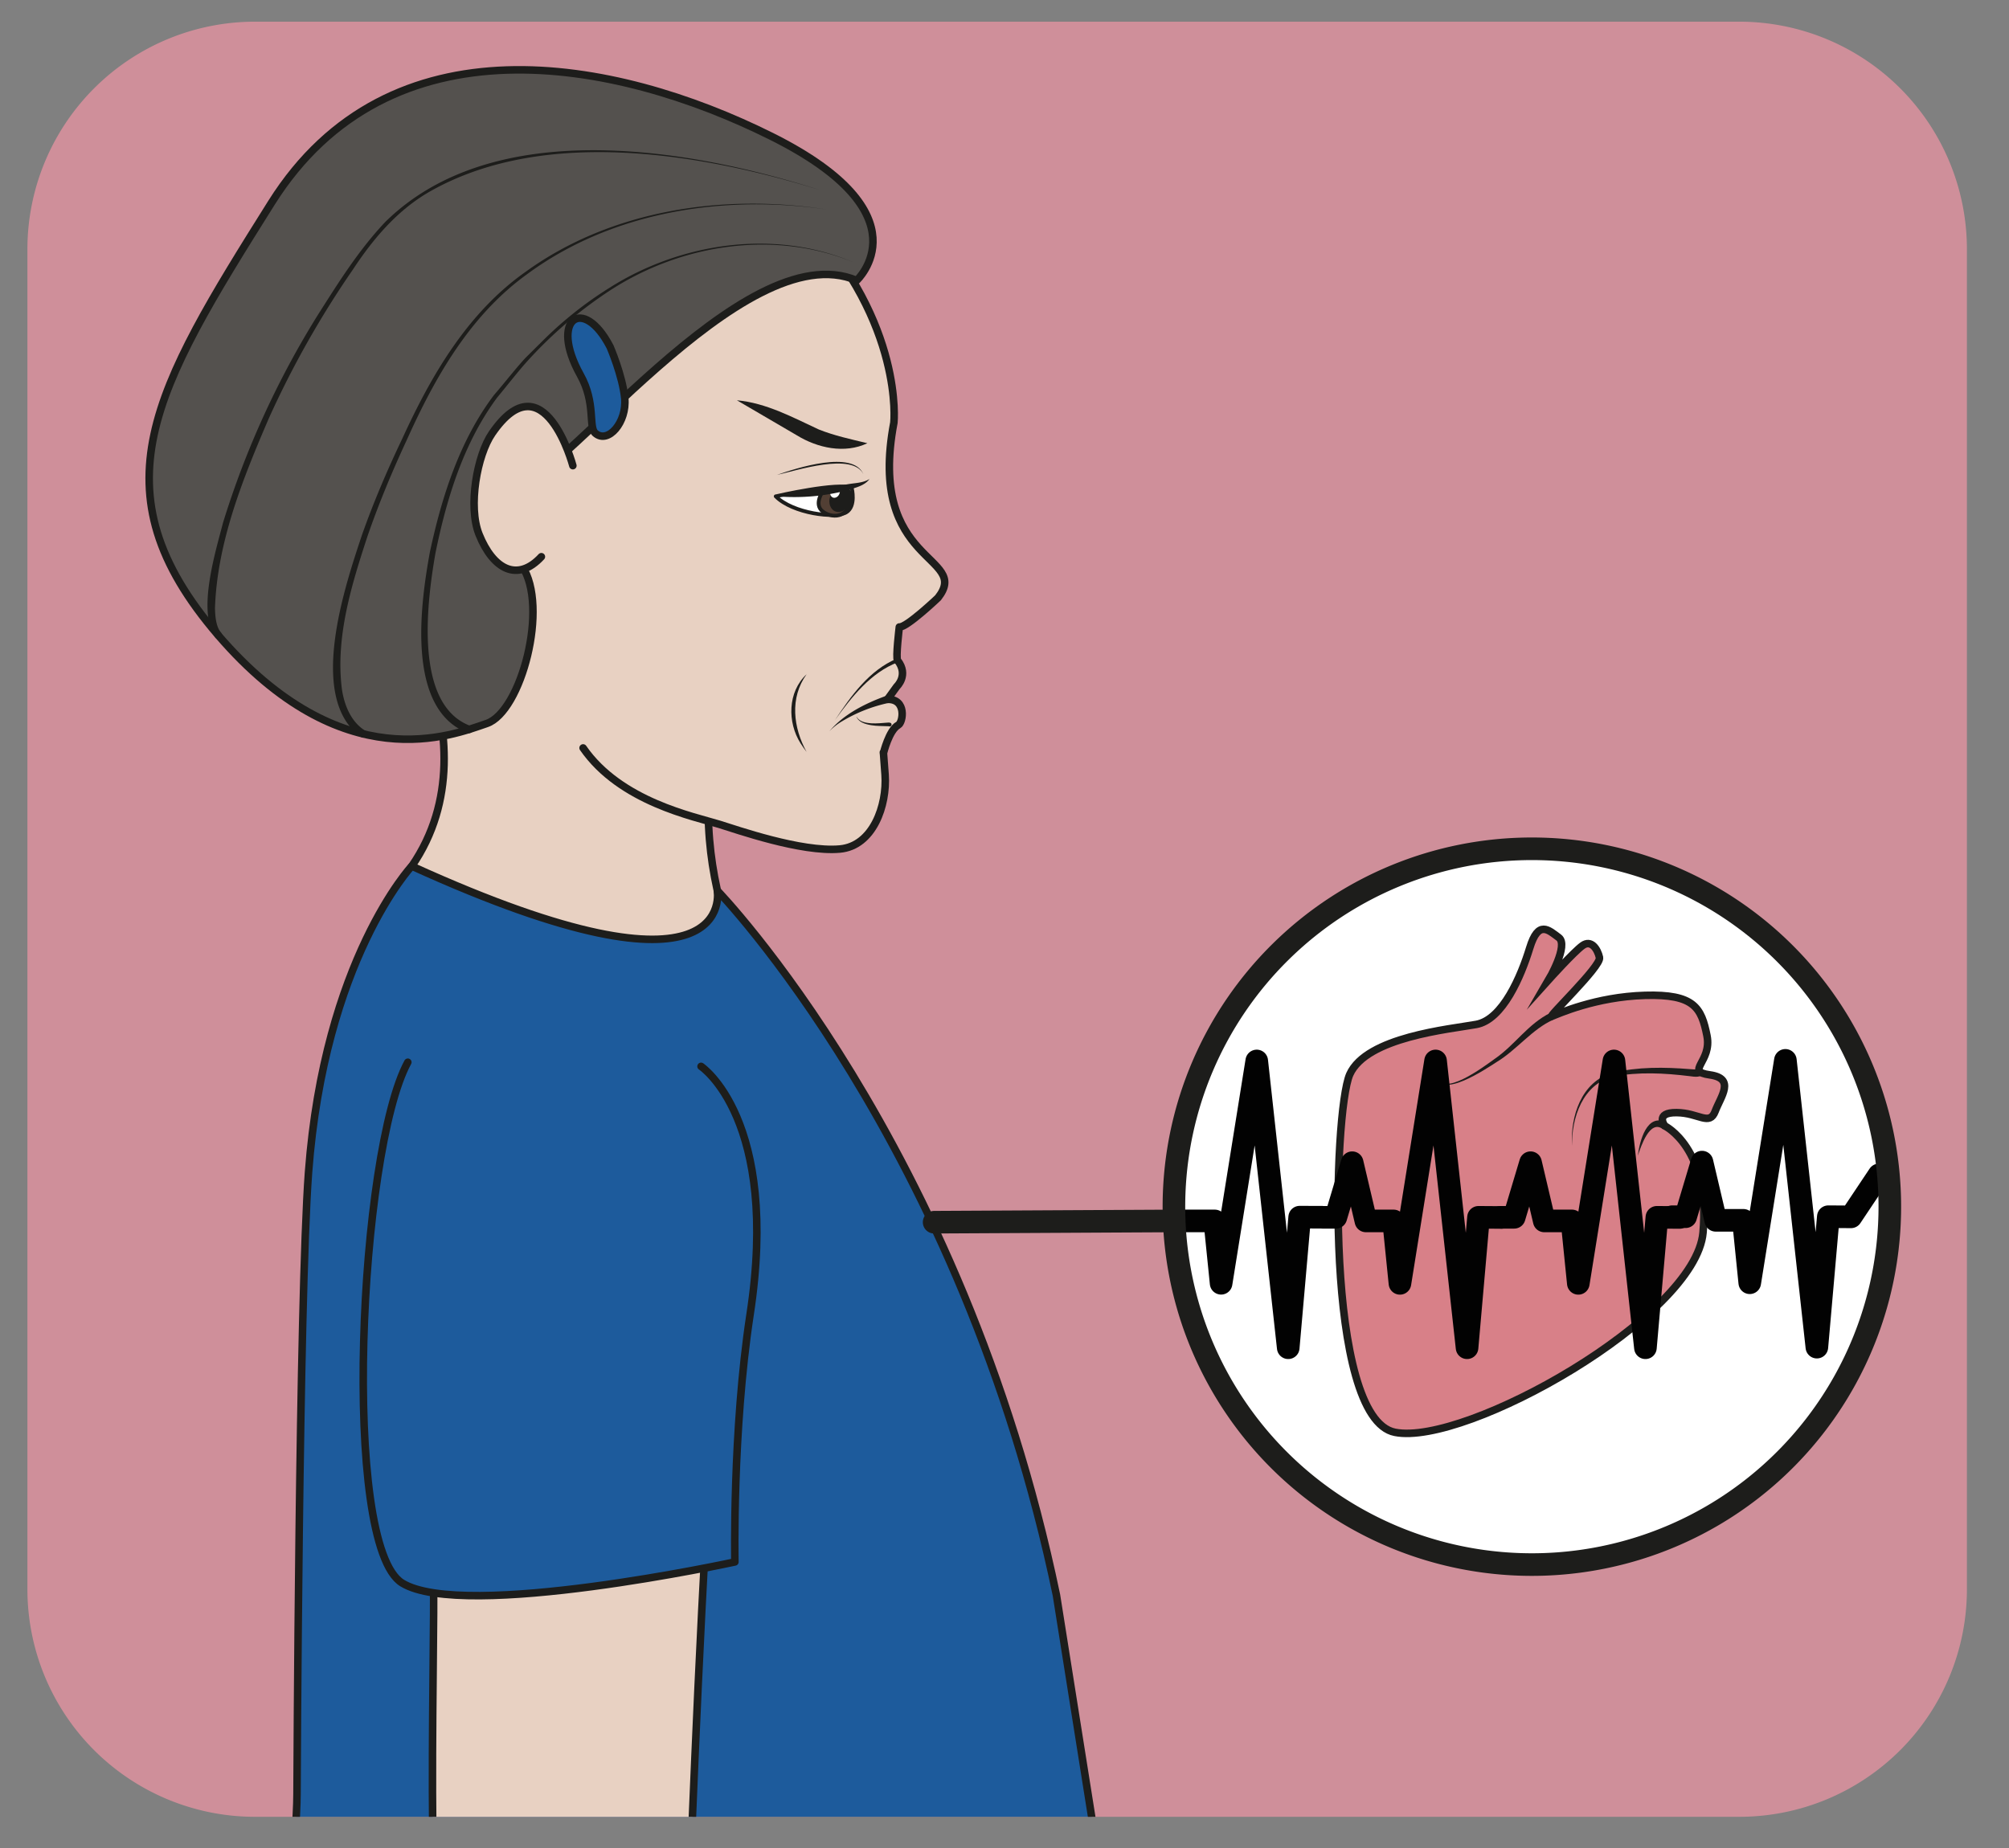 <?xml version="1.0" encoding="UTF-8" standalone="no"?><svg xmlns="http://www.w3.org/2000/svg" xml:space="preserve" viewBox="0 0 355.52 327.13"><rect x="0" y="0" width="355.52" height="327.13" fill="#808080" stroke="none"/><defs><clipPath id="a" clipPathUnits="userSpaceOnUse"><path d="M0 245.35h266.64V0H0Z"/></clipPath><clipPath id="b" clipPathUnits="userSpaceOnUse"><path d="M33.86 242.53a30.22 30.22 0 0 1-30.21-30.22V34.4A30.22 30.22 0 0 1 33.86 4.18h197.05a30.22 30.22 0 0 1 30.22 30.22V212.3a30.22 30.22 0 0 1-30.22 30.22z"/></clipPath><clipPath id="c" clipPathUnits="userSpaceOnUse"><path d="M0 245.35h266.64V0H0Z"/></clipPath></defs><g clip-path="url(#a)" transform="matrix(1.333 0 0 -1.333 0 327.13)"><path d="M0 0h-197.05a30.22 30.22 0 0 0-30.21 30.22v177.92a30.22 30.22 0 0 0 30.21 30.21H0a30.22 30.22 0 0 0 30.22-30.21V30.22A30.22 30.22 0 0 0 0 0" style="fill:#cf8f9a;fill-opacity:1;fill-rule:nonzero;stroke:none" transform="translate(230.9 4.18)"/></g><g clip-path="url(#b)" transform="matrix(1.333 0 0 -1.333 0 327.13)"><path d="M0 0c-.34 12.33 5.48 37.8 10.21 44.67 11.82 17.17-4.53 39.54-4.53 39.54l44.75-23.08c-4.05-20.85 7.33-36.98 9.53-39.77" style="fill:#e8d1c2;fill-opacity:1;fill-rule:nonzero;stroke:#1d1d1b;stroke-width:1;stroke-linecap:round;stroke-linejoin:round;stroke-miterlimit:10;stroke-dasharray:none;stroke-opacity:1" transform="translate(44.46 85.74)"/><path d="M0 0c0-11.26-7.83-82.8-7.83-82.8S22.12-24 22.41-29.78c.3-5.76-5.1-22.58-5.1-22.58S-3.5-81.15-.23-100.18c3.27-19.03 15-34.6 17.46-41.04 0 0 .74-45.57-4.08-64.33-4.83-18.77-13.73-42.9-13.73-42.9s24.32-21.45 45.2-20.1c20.9 1.34 50.27 9.57 57.84 8.23 7.58-1.34 2.75 55.44 4.27 79.57 1.9 30.28 4.86 20 7.69 70.37 1.28 22.79 1.39 63.16-1.9 63.1l-11.7 73.66c-12.49 60.05-45.02 93.55-45.02 93.55s2.91-16.54-40.57 3.25c0 0-11.58-12.39-13.7-40.63C.26 65.42 0 0 0 0" style="fill:#1d5b9c;fill-opacity:1;fill-rule:nonzero;stroke:none" transform="translate(39.43 7.23)"/><path d="M0 0c0-11.26-7.83-82.8-7.83-82.8S22.12-24 22.41-29.78c.3-5.76-5.1-22.58-5.1-22.58S-3.5-81.15-.23-100.18c3.27-19.03 15-34.6 17.46-41.04 0 0 .74-45.57-4.08-64.33-4.83-18.77-13.73-42.9-13.73-42.9s24.32-21.45 45.2-20.1c20.9 1.34 50.27 9.57 57.84 8.23 7.58-1.34 2.75 55.44 4.27 79.57 1.9 30.28 4.86 20 7.69 70.37 1.28 22.79 1.39 63.16-1.9 63.1l-11.7 73.66c-12.49 60.05-45.02 93.55-45.02 93.55s2.91-16.54-40.57 3.25c0 0-11.58-12.39-13.7-40.63C.26 65.42 0 0 0 0Z" style="fill:none;stroke:#1d1d1b;stroke-width:1;stroke-linecap:round;stroke-linejoin:round;stroke-miterlimit:10;stroke-dasharray:none;stroke-opacity:1" transform="translate(39.43 7.23)"/><path d="M0 0c.3-15.96-1.6-54.74 3.17-76.59 4.78-21.85 5.63-41.46 5.05-47.02-.85-4.4-1.66-15.46-1.67-20.68 0-5.21 1.96-5.15-5.04-14.58s-7.38-10.27-7.55-12.23c-.1-1.3 1-1.63 1-1.63s-1.6-2.25-.97-3.2c1.25-1.87 2.81-1.17 2.81-1.17s.1-2.07 2.1-1.98c2.01.08 6.6 3.17 6.6 3.17s2.66 1.93 9.38 3.59c6.73 1.66 9.3 8.34 12.7 15.14 3.4 6.8-3.04 24.7-1.23 27.94 1.81 3.25.65 11.3.65 11.3 1.91 4.42 3.41 37.58 5.57 47.34 2.16 9.76 1.45 13.53 1.48 28.32 0 0 1.9 49.43 3.02 56.8 1.12 7.37-6.1 17.31-14.85 18.76" style="fill:#e8d1c2;fill-opacity:1;fill-rule:nonzero;stroke:#1d1d1b;stroke-width:1;stroke-linecap:round;stroke-linejoin:round;stroke-miterlimit:10;stroke-dasharray:none;stroke-opacity:1" transform="translate(57.54 38.18)"/><path d="M0 0s10.5-6.97 6.5-33C4.15-48.45 4.49-65.8 4.49-65.8s-36-7.81-44.17-2.8c-8.16 5.03-5.7 57.3.75 69.15" style="fill:#1d5b9c;fill-opacity:1;fill-rule:nonzero;stroke:#1d1d1b;stroke-width:1;stroke-linecap:round;stroke-linejoin:round;stroke-miterlimit:10;stroke-dasharray:none;stroke-opacity:1" transform="translate(93.07 103.82)"/><path d="M0 0s-10.43 11.19-14.73 22.64c-5.7 15.2-4.75 22.6 9.33 29.4 24.7 11.92 44.1 22.2 47.85 18.53 0 0 8.68-4.21 9.64-5.23C65.04 51.48 63.7 38.4 63.7 38.4 60.1 19.47 74 20.8 69.56 15.14c0 0-4.2-4-5.14-3.88 0 0-.5-4.1-.23-4.44 1.53-1.95-.11-3.47-.11-3.47l-1.23-1.7c2.57.07 2.08-3.06 1.43-3.41-1.23-.66-1.97-3.75-1.97-3.75s-.07 1.21.22-2.86c.28-4.06-1.6-9.45-6-9.85-5.13-.46-13.78 2.6-15.97 3.27C37.18-13.9 27.4-11.97 22.44-4.8" style="fill:#e8d1c2;fill-opacity:1;fill-rule:nonzero;stroke:#1d1d1b;stroke-width:1;stroke-linecap:round;stroke-linejoin:round;stroke-miterlimit:10;stroke-dasharray:none;stroke-opacity:1" transform="translate(54.97 150.9)"/><path d="M0 0s.61-2.42-.74-3.22c-1.44-.85-7.1-.16-9.36 2.13C-10.1-1.09-1.67.85 0 0" style="fill:#fff;fill-opacity:1;fill-rule:nonzero;stroke:none" transform="translate(113.08 180.6)"/><path d="M0 0s.61-2.42-.74-3.22c-1.44-.85-7.1-.16-9.36 2.13C-10.1-1.09-1.67.85 0 0z" style="fill:none;stroke:#1d1d1b;stroke-width:.5;stroke-linecap:butt;stroke-linejoin:round;stroke-miterlimit:10;stroke-dasharray:none;stroke-opacity:1" transform="translate(113.08 180.6)"/><path d="M0 0s-1.57-1.98-.15-3c1.4-1.03 3.88-.71 3.53 2.43C3.25.53 1.06.1 1.06.1" style="fill:#523f34;fill-opacity:1;fill-rule:nonzero;stroke:#1d1d1b;stroke-width:.5;stroke-linecap:butt;stroke-linejoin:miter;stroke-miterlimit:10;stroke-dasharray:none;stroke-opacity:1" transform="translate(109.42 180.46)"/><path d="M0 0c-.3-.86-1.11-1.36-1.82-1.11-.7.24-1.03 1.14-.73 2 .3.85 1.1 1.35 1.81 1.1C-.03 1.76.3.87 0 0" style="fill:#1d1d1b;fill-opacity:1;fill-rule:evenodd;stroke:none" transform="translate(112.76 178.6)"/><path d="M0 0c-.14-.41-.53-.65-.86-.54-.33.12-.48.55-.34.96.14.4.53.65.86.53C-.01.84.14.41 0 0" style="fill:#fff;fill-opacity:1;fill-rule:evenodd;stroke:none" transform="translate(111.45 179.88)"/><path d="M0 0c3 .8 6.34 1.16 9.41 1.57 1.02.2 2.14.16 3.03.72-.64-.9-1.88-1.15-2.87-1.48A27.8 27.8 0 0 0 0 0" style="fill:#1d1d1b;fill-opacity:1;fill-rule:nonzero;stroke:none" transform="translate(102.99 179.52)"/><path d="M0 0c2.52.89 10.1 3.36 11.48.1C10.03 3.04 2.58.57 0 0" style="fill:#1d1d1b;fill-opacity:1;fill-rule:nonzero;stroke:none" transform="translate(103.14 182.35)"/><path d="M0 0s-3.7-.91-8.3-7.93" style="fill:#e8d1c2;fill-opacity:1;fill-rule:nonzero;stroke:none" transform="translate(119.15 157.72)"/><path d="M0 0c-3.6-1.35-6.17-4.64-8.36-7.68C-6.23-4.46-3.81-1.05-.12.49.22.59.35.07 0 0" style="fill:#1d1d1b;fill-opacity:1;fill-rule:nonzero;stroke:none" transform="translate(119.21 157.48)"/><path d="M0 0c-.28.14-3.95-.5-4.45 1.18" style="fill:#e8d1c2;fill-opacity:1;fill-rule:nonzero;stroke:none" transform="translate(118.11 149.2)"/><path d="M0 0c-.7.04-1.6.01-2.34.14-.77.13-1.78.4-2 1.26C-4.03.59-3.06.44-2.3.39-1.63.35-.88.43-.2.48c.12 0 .19.04.42-.03C.52.3.3-.15 0 0" style="fill:#1d1d1b;fill-opacity:1;fill-rule:nonzero;stroke:none" transform="translate(118 148.98)"/><path d="M0 0c-3.85-1.06-6.9-3.18-7.7-4.25" style="fill:#e8d1c2;fill-opacity:1;fill-rule:nonzero;stroke:none" transform="translate(117.8 152.55)"/><path d="M0 0a20.18 20.18 0 0 1-6.1-2.4 8 8 0 0 1-1.74-1.36C-5.9-1.46-3.07-.06-.27.96.4 1.18.68.16 0 0" style="fill:#1d1d1b;fill-opacity:1;fill-rule:nonzero;stroke:none" transform="translate(117.94 152.07)"/><path d="M0 0s9.5 8.77-11.35 19.15c-20.84 10.38-50.72 16-66.33-8.82-15.6-24.83-23.64-38.16-7.1-57.42 16.55-19.25 31.13-13.28 35.68-11.73 4.56 1.56 8.28 15.53 4.68 20.9 0 0-8.76 10.2-1.7 10.07C-40.05-27.96-15.12 6.43 0 0" style="fill:#54514e;fill-opacity:1;fill-rule:nonzero;stroke:none" transform="translate(113.73 208.17)"/><path d="M0 0s9.5 8.77-11.35 19.15c-20.84 10.38-50.72 16-66.33-8.82-15.6-24.83-23.64-38.16-7.1-57.42 16.55-19.25 31.13-13.28 35.68-11.73 4.56 1.56 8.28 15.53 4.68 20.9 0 0-8.76 10.2-1.7 10.07C-40.05-27.96-15.12 6.43 0 0Z" style="fill:none;stroke:#1d1d1b;stroke-width:1;stroke-linecap:butt;stroke-linejoin:round;stroke-miterlimit:10;stroke-dasharray:none;stroke-opacity:1" transform="translate(113.73 208.17)"/><path d="M0 0c-10.52 4.38-22.88 2.45-32.28-3.63a56.5 56.5 0 0 1-10.98-9.34c-1.25-1.36-2.9-3.5-4.1-4.93-4.47-6.02-6.73-13.42-8.21-20.68-1.12-6.4-2.92-20.09 4.61-22.93a.5.5 0 1 0-.29-.96c-8.27 3.13-6.32 17.13-5.06 24.03 1.58 7.35 3.94 14.8 8.52 20.86 1.25 1.43 2.9 3.56 4.18 4.93l2.3 2.28a50 50 0 0 0 8.85 7.02C-22.96 2.67-10.47 4.5 0 0" style="fill:#1d1d1b;fill-opacity:1;fill-rule:nonzero;stroke:none" transform="translate(113.38 210.55)"/><path d="M0 0s1.65-3.81 1.95-6.83c.3-3.16-2.2-6.11-3.9-4.65-.96.8.1 4-2 7.75C-8.11 3.74-3.55 6.86 0 0" style="fill:#1d5b9c;fill-opacity:1;fill-rule:nonzero;stroke:none" transform="translate(80.99 199.36)"/><path d="M0 0s1.65-3.81 1.95-6.83c.3-3.16-2.2-6.11-3.9-4.65-.96.8.1 4-2 7.75C-8.11 3.74-3.55 6.86 0 0Z" style="fill:none;stroke:#1d1d1b;stroke-width:1;stroke-linecap:round;stroke-linejoin:round;stroke-miterlimit:10;stroke-dasharray:none;stroke-opacity:1" transform="translate(80.99 199.36)"/><path d="M0 0c-13.61 2.01-28.45-.25-39.7-8.52-7.64-5.47-12.31-13.72-16.09-22.13-1.95-4.2-3.73-8.47-5.23-12.84-2.12-6.48-4.23-13.35-3.36-20.19.32-2.2 1.26-4.4 3.1-5.52a.5.5 0 1 0-.53-.85c-7.22 5.08-2.2 19.94.08 26.8 1.55 4.4 3.38 8.67 5.38 12.86 3.85 8.41 8.69 16.75 16.43 22.17C-28.54-.01-13.65 2.14 0 0" style="fill:#1d1d1b;fill-opacity:1;fill-rule:nonzero;stroke:none" transform="translate(109.77 217.59)"/><path d="M0 0c-15.79 4.91-36.5 8.4-51.61.03-4.46-2.45-7.77-6.33-10.54-10.54A126.42 126.42 0 0 1-73.3-30.24c-3.44-8-6.85-16.4-7.16-25.2.02-1.18.16-2.52.79-3.26a.5.5 0 1 0-.73-.69c-2.45 3.5 0 11.34 1 15.24a117.72 117.72 0 0 0 12.6 27.62c2.72 4.28 5.42 8.6 8.92 12.31C-43.48 10.01-17.48 5.62 0 0" style="fill:#1d1d1b;fill-opacity:1;fill-rule:nonzero;stroke:none" transform="translate(109 220.13)"/><path d="M0 0s-3.82 14.32-10.72 4.29c-2-2.9-3.22-9.72-1.73-13.42 1.87-4.65 5.1-6.38 8.27-2.96" style="fill:#e8d1c2;fill-opacity:1;fill-rule:nonzero;stroke:#1d1d1b;stroke-width:1;stroke-linecap:round;stroke-linejoin:round;stroke-miterlimit:10;stroke-dasharray:none;stroke-opacity:1" transform="translate(76.05 183.58)"/><path d="M0 0c-2.26-3.12-1.77-7.11 0-10.31-.28.37-.55.75-.8 1.14C-2.57-6.37-2.52-2.33 0 0" style="fill:#1d1d1b;fill-opacity:1;fill-rule:nonzero;stroke:none" transform="translate(107.08 155.88)"/><path d="M0 0c-3.01-1.43-6.61-.64-9.35 1.04l-7.97 4.66c3.9-.35 7.42-2.28 10.88-3.88C-4.34.99-2.31.56 0 0" style="fill:#1d1d1b;fill-opacity:1;fill-rule:nonzero;stroke:none" transform="translate(115.15 186.56)"/></g><g clip-path="url(#c)" transform="matrix(1.333 0 0 -1.333 0 327.13)"><path d="M0 0a47.52 47.52 0 1 0-95.03 0A47.52 47.52 0 0 0 0 0" style="fill:#fff;fill-opacity:1;fill-rule:nonzero;stroke:none" transform="translate(251.22 85.88)"/><path d="M0 0s2.7 4.61 1.33 5.61c-1.36 1-2.7 2.37-3.85-1.39C-3.67.47-6.1-5.3-9.62-5.93c-3.52-.64-14.57-1.66-16.79-6.63-2.2-4.96-3.4-45.68 6-47.53 9.38-1.86 39.92 15.33 40.9 26.53.98 11.2-5.07 14.15-5.07 14.15s-1.4 1.8 1.56 1.77c2.96-.03 4.36-1.82 5.12.18.75 1.98 2.7 4.35-.7 4.83-3.4.48.32 1.7-.39 5.21-.74 3.7-1.67 5.54-8.23 5.35C6.23-2.26 1.21-4.55.43-4.85-.35-5.15 7 1.8 6.74 2.95 6.48 4.1 5.63 5.37 4.48 4.53 3.33 3.7 0 0 0 0" style="fill:#d88088;fill-opacity:1;fill-rule:nonzero;stroke:none" transform="translate(205.6 115.32)"/><path d="M0 0s2.7 4.61 1.33 5.61c-1.36 1-2.7 2.37-3.85-1.39C-3.67.47-6.1-5.3-9.62-5.93c-3.52-.64-14.57-1.66-16.79-6.63-2.2-4.96-3.4-45.68 6-47.53 9.38-1.86 39.92 15.33 40.9 26.53.98 11.2-5.07 14.15-5.07 14.15s-1.4 1.8 1.56 1.77c2.96-.03 4.36-1.82 5.12.18.75 1.98 2.7 4.35-.7 4.83-3.4.48.32 1.7-.39 5.21-.74 3.7-1.67 5.54-8.23 5.35C6.23-2.26 1.21-4.55.43-4.85-.35-5.15 7 1.8 6.74 2.95 6.48 4.1 5.63 5.37 4.48 4.53 3.33 3.7 0 0 0 0Z" style="fill:none;stroke:#1d1d1b;stroke-width:1;stroke-linecap:butt;stroke-linejoin:miter;stroke-miterlimit:10;stroke-dasharray:none;stroke-opacity:1" transform="translate(205.6 115.32)"/><path d="M0 0c.56-3.33 6.4 1.15 7.78 2.13 2.7 1.86 4.37 4.61 7.4 6.11l.35-.93c-2.74-1.2-4.85-4-7.46-5.58C6.61.8.42-3.44 0 0" style="fill:#1d1d1b;fill-opacity:1;fill-rule:nonzero;stroke:none" transform="translate(190.67 102.7)"/><path d="M0 0c-.26 3.86 1.22 8.55 5.33 9.7 3.39.83 6.93.78 10.38.5.3-.02.68-.06.93-.02-.05 0-.12-.1-.11-.13l.97-.22c-.21-.84-1.26-.64-1.89-.56-3.32.41-6.84.6-10.13-.06C1.44 8.25-.08 3.76 0 0" style="fill:#1d1d1b;fill-opacity:1;fill-rule:nonzero;stroke:none" transform="translate(208.7 93.25)"/><path d="M0 0c.23 1.92 1.2 5.82 3.87 4.38l-.57-.83C1.59 4.85.4 1.22 0 0" style="fill:#1d1d1b;fill-opacity:1;fill-rule:nonzero;stroke:none" transform="translate(217.43 91.95)"/><path d="M0 0h5.03l.84-8.28 4.73 29.52 4.18-38.08L16.3.5l3-.01" style="fill:none;stroke:#020202;stroke-width:3;stroke-linecap:round;stroke-linejoin:round;stroke-miterlimit:10;stroke-dasharray:none;stroke-opacity:1" transform="translate(156.24 83.3)"/><path d="M0 0h1.79l2.17 7.25L5.78-.48h3.68l.84-8.29 4.73 29.53 4.18-38.08L20.73 0l3.01-.02" style="fill:none;stroke:#020202;stroke-width:3;stroke-linecap:round;stroke-linejoin:round;stroke-miterlimit:10;stroke-dasharray:none;stroke-opacity:1" transform="translate(175.55 83.78)"/><path d="M0 0h1.79l2.17 7.25L5.78-.48h3.68l.84-8.29 4.73 29.53 4.18-38.08L20.73 0l3.01-.02" style="fill:none;stroke:#020202;stroke-width:3;stroke-linecap:round;stroke-linejoin:round;stroke-miterlimit:10;stroke-dasharray:none;stroke-opacity:1" transform="translate(199.23 83.78)"/><path d="M0 0h1.79l2.17 7.25L5.78-.48h3.68l.84-8.29 4.73 29.53 4.18-38.08L20.73 0l3.01-.02 3.72 5.57" style="fill:none;stroke:#020202;stroke-width:3;stroke-linecap:round;stroke-linejoin:round;stroke-miterlimit:10;stroke-dasharray:none;stroke-opacity:1" transform="translate(221.99 83.86)"/><path d="M0 0a47.52 47.52 0 1 0-95.03 0A47.52 47.52 0 0 0 0 0Z" style="fill:none;stroke:#1d1d1b;stroke-width:3;stroke-linecap:butt;stroke-linejoin:miter;stroke-miterlimit:10;stroke-dasharray:none;stroke-opacity:1" transform="translate(250.88 85.88)"/><path d="m0 0-30.37-.16" style="fill:none;stroke:#1d1d1b;stroke-width:3;stroke-linecap:round;stroke-linejoin:round;stroke-miterlimit:10;stroke-dasharray:none;stroke-opacity:1" transform="translate(154.38 83.29)"/></g></svg>
